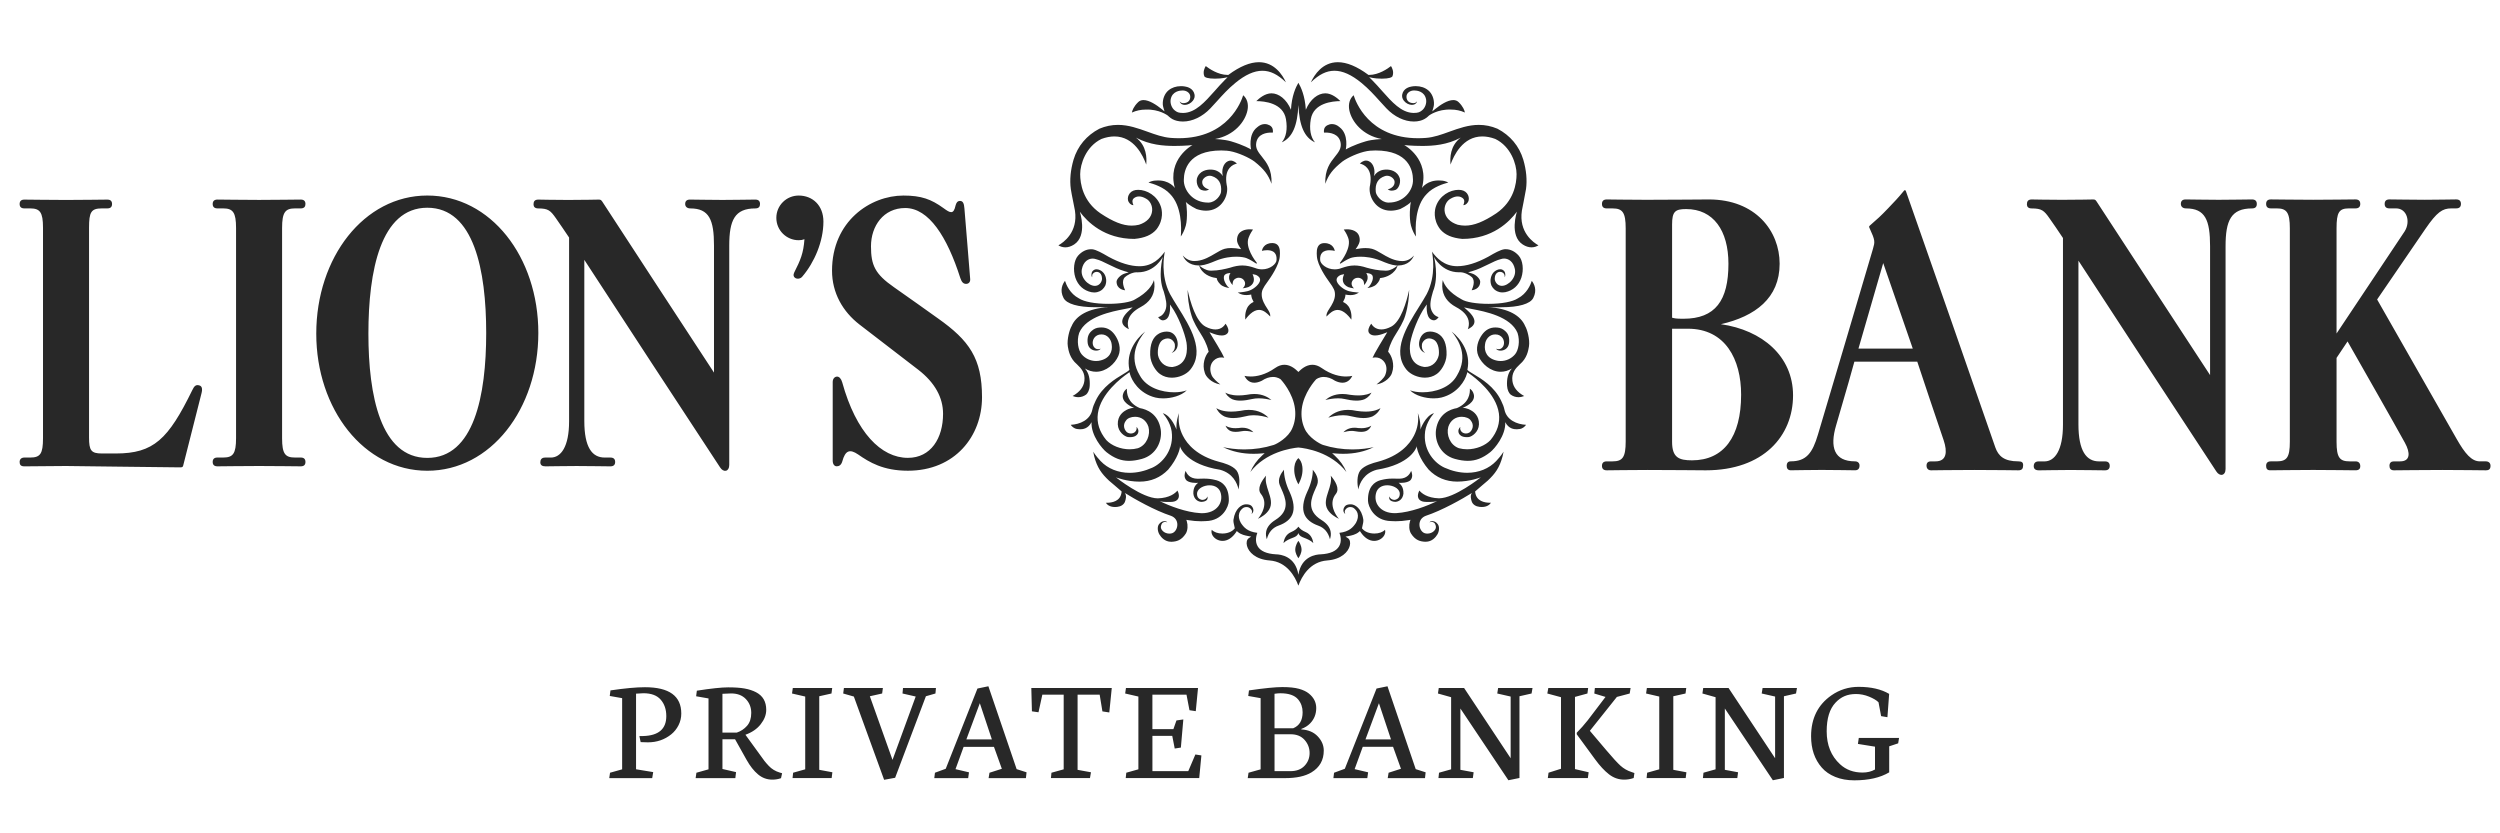 <?xml version="1.0" encoding="utf-8"?>
<!-- Generator: Adobe Illustrator 16.0.0, SVG Export Plug-In . SVG Version: 6.00 Build 0)  -->
<!DOCTYPE svg PUBLIC "-//W3C//DTD SVG 1.1//EN" "http://www.w3.org/Graphics/SVG/1.1/DTD/svg11.dtd">
<svg version="1.1" id="Layer_1" xmlns="http://www.w3.org/2000/svg" xmlns:xlink="http://www.w3.org/1999/xlink" x="0px" y="0px"
	 width="150px" height="50px" viewBox="0 0 150 50" enable-background="new 0 0 150 50" xml:space="preserve">
<path fill="#282828" d="M10.99,27.94c-0.021,0.081-0.062,0.102-0.183,0.102c-2.56-0.021-4.733-0.062-6.847-0.082
	c-0.832,0-1.664,0.021-2.498,0.021c-0.222,0-0.284-0.101-0.284-0.263c0-0.163,0.102-0.265,0.284-0.265c0.083,0,0.286,0,0.347,0
	c0.609,0,0.771-0.225,0.771-1.158c0-0.935,0-11.719,0-12.633c0-0.934-0.185-1.158-0.771-1.158c-0.061,0-0.264,0-0.347,0
	c-0.203,0-0.284-0.101-0.284-0.264c0-0.161,0.082-0.264,0.284-0.264c0.347,0,1.422,0.021,2.498,0.021
	c1.078,0,2.134-0.021,2.48-0.021c0.203,0,0.283,0.103,0.283,0.264c0,0.164-0.08,0.264-0.283,0.264c-0.083,0-0.265,0-0.326,0
	c-0.65,0-0.771,0.225-0.771,1.158c0,0.853,0,11.699,0,12.592c0,0.772,0.122,0.955,0.771,0.955c0.263,0,0.73,0,0.833,0
	c2.275,0,3.148-0.853,4.589-3.798c0.123-0.264,0.225-0.345,0.427-0.285c0.144,0.04,0.205,0.184,0.123,0.487
	C11.925,24.245,11.092,27.555,10.99,27.94z M18.044,27.98c-0.346,0-1.424-0.02-2.499-0.02c-1.078,0-2.153,0.02-2.499,0.02
	c-0.203,0-0.285-0.101-0.285-0.263c0-0.163,0.083-0.265,0.285-0.265c0.082,0,0.283,0,0.346,0c0.586,0,0.771-0.225,0.771-1.158
	c0-0.792,0-12.085,0-12.613c0-0.934-0.185-1.177-0.771-1.177c-0.063,0-0.265,0-0.346,0c-0.203,0-0.285-0.102-0.285-0.265
	c0-0.162,0.083-0.265,0.285-0.265c0.346,0,1.421,0.021,2.499,0.021c1.074,0,2.152-0.021,2.499-0.021
	c0.203,0,0.283,0.103,0.283,0.265c0,0.163-0.081,0.265-0.283,0.265c-0.083,0-0.285,0-0.346,0c-0.588,0-0.773,0.243-0.773,1.177
	c0,0.467,0,11.843,0,12.613c0,0.934,0.185,1.158,0.773,1.158c0.061,0,0.264,0,0.346,0c0.203,0,0.283,0.102,0.283,0.265
	C18.328,27.88,18.247,27.98,18.044,27.98z M25.638,28.245c-3.798,0-6.662-3.696-6.662-8.226c0-4.57,2.864-8.287,6.662-8.287
	c3.798,0,6.662,3.676,6.662,8.246S29.436,28.245,25.638,28.245z M25.638,12.464c-2.802,0-3.534,3.797-3.534,7.556
	c0,3.717,0.732,7.454,3.534,7.454s3.534-3.737,3.534-7.495C29.172,16.221,28.44,12.464,25.638,12.464z M45.319,12.505
	c-1.24,0-1.564,0.71-1.564,2.233c0,0.549,0,12.208,0,13.162c0,0.406-0.347,0.468-0.55,0.143c-3.413-5.199-4.956-7.557-8.146-12.452
	c0,0.793,0,8.43,0,9.669c0,1.584,0.467,2.193,1.219,2.193c0.062,0,0.265,0,0.345,0c0.204,0,0.286,0.102,0.286,0.265
	c0,0.162-0.082,0.263-0.286,0.263c-0.345,0-1.198-0.02-2.03-0.02c-0.793,0-1.525,0.02-1.87,0.02c-0.2,0-0.304-0.081-0.304-0.244
	c0-0.161,0.081-0.283,0.284-0.283c0.082,0,0.284,0,0.345,0c0.609,0,1.097-0.65,1.097-2.174c0-1.157,0-9.587,0-11.028
	c-0.265-0.406-0.57-0.833-0.791-1.158c-0.327-0.467-0.467-0.588-1.056-0.588c-0.205,0-0.287-0.102-0.287-0.246
	c0-0.163,0.062-0.284,0.287-0.284c0.101,0,0.933,0.021,1.786,0.021c0.914,0,1.788-0.021,1.849-0.021
	c0.122,0,0.142,0.041,0.204,0.121c0.772,1.201,5.707,8.734,6.703,10.259c0-4.064,0-7.354,0-7.618c0-1.544-0.285-2.233-1.423-2.233
	c-0.183,0-0.306-0.102-0.306-0.265c0-0.162,0.083-0.265,0.286-0.265c0.346,0,1.138,0.021,1.949,0.021
	c0.813,0,1.625-0.021,1.972-0.021c0.203,0,0.283,0.103,0.283,0.265C45.602,12.403,45.521,12.505,45.319,12.505z M48.145,16.587
	c-0.121,0.162-0.345,0.162-0.446,0.08c-0.082-0.06-0.123-0.161-0.043-0.324c0.368-0.731,0.55-1.137,0.611-1.99
	c-0.123,0.041-0.203,0.06-0.346,0.06c-0.73,0-1.341-0.588-1.341-1.341c0-0.751,0.61-1.339,1.341-1.339
	c0.832,0,1.484,0.588,1.484,1.564C49.405,14.494,48.856,15.753,48.145,16.587z M51.568,19.471c-0.997-0.772-1.646-1.889-1.646-3.229
	c0-2.966,2.296-4.509,4.286-4.509c1.076,0,1.665,0.223,2.396,0.75c0.224,0.163,0.345,0.245,0.468,0.245
	c0.123,0,0.203-0.122,0.264-0.407c0.04-0.143,0.103-0.265,0.265-0.265c0.182,0,0.242,0.162,0.264,0.448
	c0.163,2.03,0.183,2.152,0.345,4.224c0.021,0.183-0.08,0.305-0.244,0.305c-0.162,0-0.264-0.102-0.346-0.347
	c-0.791-2.478-1.888-4.204-3.309-4.204c-1.301,0-2.052,1.078-2.052,2.295c0,1.139,0.243,1.665,1.38,2.457
	c0.59,0.408,2.213,1.566,2.64,1.871c1.869,1.32,2.642,2.396,2.642,4.731c0,2.337-1.625,4.408-4.448,4.408
	c-1.482,0-2.316-0.509-2.986-0.976c-0.509-0.345-0.771-0.243-0.954,0.429c-0.062,0.201-0.184,0.282-0.328,0.282
	c-0.14,0-0.243-0.122-0.243-0.345c0-0.833,0-4.429,0-4.712c0-0.203,0.123-0.325,0.265-0.325c0.122,0,0.244,0.122,0.306,0.346
	c0.831,3.006,2.334,4.529,3.939,4.529c1.38,0,2.111-1.179,2.111-2.642c0-0.974-0.487-1.868-1.482-2.64L51.568,19.471z
	 M102.345,28.219c-0.392,0-2.04-0.021-3.484-0.021c-1.154,0-2.146,0.021-2.454,0.021c-0.207,0-0.289-0.104-0.289-0.268
	c0-0.165,0.082-0.269,0.289-0.269c0.081,0,0.289,0,0.351,0c0.598,0,0.783-0.248,0.783-1.196c0-0.269,0-12.516,0-12.785
	c0-0.949-0.186-1.196-0.783-1.196c-0.062,0-0.27,0-0.351,0c-0.207,0-0.289-0.102-0.289-0.269c0-0.165,0.082-0.269,0.289-0.269
	c0.308,0,1.216,0.021,2.37,0.021c1.528,0,3.362-0.021,3.755-0.021c2.804,0,4.246,1.898,4.246,3.857c0,2.063-1.463,3.155-3.525,3.628
	c2.474,0.352,4.33,1.919,4.33,4.27C107.582,26.157,105.809,28.219,102.345,28.219z M101.17,12.544c-0.66,0-0.845,0.146-0.845,0.929
	c0,1.259,0,4.374,0,5.589c0.164,0.041,0.226,0.063,0.681,0.063c1.915,0,2.7-1.094,2.7-3.3
	C103.706,13.826,102.799,12.544,101.17,12.544z M101.273,19.723c-0.331,0-0.702,0-0.948,0c0,1.443,0,5.526,0,6.785
	c0,0.948,0.411,1.112,1.195,1.112c1.897,0,2.947-1.402,2.947-3.937C104.468,21.559,103.521,19.723,101.273,19.723z M121.097,28.219
	c-0.123,0-1.382-0.021-2.619-0.021c-1.256,0-2.517,0.021-2.618,0.021c-0.207,0-0.269-0.166-0.269-0.268
	c0-0.104,0.021-0.269,0.269-0.269c0.123,0,0.205,0,0.269,0c0.679,0,0.719-0.577,0.493-1.258c-0.845-2.494-0.885-2.618-1.586-4.724
	h-3.774c-0.041,0.188-0.516,1.837-1.094,3.816c-0.392,1.32-0.123,2.165,1.134,2.165c0.168,0,0.27,0.104,0.27,0.247
	c0,0.205-0.102,0.289-0.27,0.289c-0.309,0-1.175-0.021-1.999-0.021c-0.806,0-1.567,0.021-1.856,0.021
	c-0.164,0-0.246-0.104-0.246-0.268c0-0.146,0.06-0.269,0.246-0.269c0.929,0,1.301-0.495,1.63-1.607
	c0.266-0.889,3.031-10.208,3.299-11.138c0.123-0.432,0.146-0.493-0.207-1.257c-0.041-0.082-0.021-0.103,0.022-0.145
	c0.453-0.392,0.659-0.577,1.092-1.031c0.392-0.412,0.597-0.619,0.949-1.051c0.042-0.041,0.082-0.083,0.123,0.021
	c2.289,6.517,3.279,9.382,5.361,15.364c0.186,0.534,0.537,0.845,1.382,0.845c0.208,0,0.29,0.062,0.29,0.227
	C121.387,28.115,121.324,28.219,121.097,28.219z M112.993,15.784l-1.486,5.134h3.26L112.993,15.784z M135.121,12.505
	c-1.259,0-1.587,0.724-1.587,2.269c0,0.557,0,12.394,0,13.361c0,0.414-0.35,0.477-0.558,0.146c-3.463-5.278-5.031-7.671-8.27-12.642
	c0,0.805,0,8.559,0,9.818c0,1.605,0.477,2.226,1.236,2.226c0.063,0,0.27,0,0.354,0c0.204,0,0.288,0.104,0.288,0.269
	c0,0.164-0.084,0.268-0.288,0.268c-0.354,0-1.218-0.021-2.064-0.021c-0.803,0-1.546,0.021-1.896,0.021
	c-0.206,0-0.312-0.084-0.312-0.248c0-0.165,0.084-0.288,0.289-0.288c0.086,0,0.29,0,0.353,0c0.618,0,1.112-0.66,1.112-2.207
	c0-1.176,0-9.732,0-11.196c-0.267-0.414-0.576-0.847-0.804-1.176c-0.33-0.475-0.474-0.599-1.073-0.599
	c-0.205,0-0.287-0.102-0.287-0.246c0-0.167,0.062-0.292,0.287-0.292c0.105,0,0.949,0.021,1.815,0.021
	c0.929,0,1.815-0.021,1.877-0.021c0.123,0,0.145,0.042,0.205,0.125c0.785,1.216,5.797,8.868,6.806,10.413c0-4.124,0-7.464,0-7.732
	c0-1.568-0.289-2.269-1.442-2.269c-0.186,0-0.311-0.102-0.311-0.269c0-0.165,0.084-0.269,0.288-0.269
	c0.352,0,1.156,0.021,1.98,0.021c0.826,0,1.649-0.021,2-0.021c0.207,0,0.289,0.104,0.289,0.269
	C135.41,12.403,135.328,12.505,135.121,12.505z M149.162,28.219c-0.33,0-1.443-0.021-2.619-0.021c-1.258,0-2.535,0.021-2.908,0.021
	c-0.185,0-0.268-0.104-0.268-0.268c0-0.187,0.104-0.269,0.268-0.269c0.083,0,0.31,0,0.373,0c0.617,0,0.617-0.515,0.287-1.114
	c-0.598-1.093-2.598-4.598-3.442-6.083l-0.66,0.989c0,0.763,0,4.516,0,5.033c0,0.948,0.187,1.175,0.783,1.175
	c0.062,0,0.27,0,0.352,0c0.204,0,0.288,0.123,0.288,0.288c0,0.164-0.084,0.248-0.288,0.248c-0.352,0-1.443-0.021-2.536-0.021
	c-1.096,0-2.228,0.021-2.579,0.021c-0.185,0-0.246-0.104-0.246-0.268c0-0.165,0.082-0.269,0.286-0.269c0.084,0,0.291,0,0.353,0
	c0.598,0,0.784-0.227,0.784-1.175c0-0.268,0-12.537,0-12.807c0-0.949-0.187-1.196-0.784-1.196c-0.062,0-0.269,0-0.353,0
	c-0.204,0-0.286-0.102-0.286-0.269c0-0.165,0.082-0.269,0.286-0.269c0.353,0,1.443,0.021,2.539,0.021
	c1.093,0,2.185-0.021,2.536-0.021c0.204,0,0.288,0.104,0.288,0.269c0,0.167-0.084,0.269-0.288,0.269c-0.082,0-0.331,0-0.393,0
	c-0.599,0-0.742,0.248-0.742,1.196c0,0.31,0,5.526,0,6.311c0.763-1.154,3.175-4.765,4.084-6.125
	c0.369-0.578,0.144-1.382-0.516-1.382c-0.063,0-0.311,0-0.394,0c-0.205,0-0.287-0.102-0.287-0.269c0-0.165,0.082-0.269,0.287-0.269
	c0.33,0,1.342,0.021,2.125,0.021c0.866,0,1.504-0.021,1.877-0.021c0.205,0,0.287,0.104,0.287,0.269c0,0.167-0.082,0.269-0.287,0.269
	c-0.082,0-0.226,0-0.291,0c-0.535,0-0.865,0.228-1.546,1.218c-0.659,0.969-1.442,2.102-2.905,4.247
	c0.64,1.114,4.041,7.094,4.763,8.353c0.515,0.906,0.907,1.36,1.401,1.36c0.063,0,0.268,0,0.353,0c0.183,0,0.287,0.104,0.287,0.269
	C149.431,28.156,149.326,28.219,149.162,28.219z M36.555,46.686l0.047-0.322l0.726-0.204v-4.271l-0.743-0.131l0.043-0.334
	c0.866-0.128,1.555-0.191,2.068-0.191c1.455,0,2.181,0.525,2.181,1.577c0,0.252-0.055,0.486-0.165,0.703
	c-0.11,0.218-0.256,0.4-0.439,0.548c-0.397,0.318-0.863,0.479-1.398,0.479c-0.021,0-0.166-0.005-0.435-0.013l-0.078-0.361
	l0.231-0.004c0.924-0.026,1.385-0.425,1.385-1.194c0-0.403-0.112-0.733-0.336-0.989c-0.224-0.257-0.57-0.385-1.036-0.385
	l-0.443,0.025v4.537l1.029,0.17l-0.06,0.36H36.555z M41.738,46.686l0.047-0.322l0.726-0.204v-4.254l-0.743-0.13l0.043-0.335
	c0.852-0.133,1.479-0.2,1.881-0.2c0.403,0,0.732,0.023,0.989,0.07c0.256,0.046,0.483,0.121,0.68,0.222
	c0.408,0.212,0.613,0.563,0.613,1.056c0,0.296-0.11,0.583-0.331,0.864c-0.219,0.282-0.526,0.49-0.916,0.631v0.003
	c0.686,0.951,1.064,1.472,1.134,1.561c0.069,0.09,0.158,0.191,0.265,0.305c0.177,0.188,0.396,0.321,0.656,0.399l0.144,0.043
	l-0.065,0.296c-0.166,0.059-0.339,0.087-0.522,0.087c-0.321,0-0.607-0.104-0.857-0.315c-0.251-0.21-0.481-0.502-0.689-0.875
	l-0.69-1.234h-0.756v1.785l0.816,0.188l-0.043,0.36H41.738z M43.346,43.956h0.86c0.244-0.08,0.449-0.217,0.617-0.408
	s0.252-0.45,0.252-0.775s-0.107-0.603-0.322-0.828c-0.214-0.226-0.509-0.339-0.886-0.339l-0.521,0.022V43.956z M47.521,41.61
	l0.047-0.33h2.364l-0.043,0.33l-0.734,0.165v4.414l0.787,0.147l-0.043,0.349h-2.346l0.034-0.322l0.726-0.204v-4.366L47.521,41.61z
	 M50.592,41.61l0.043-0.33h2.338l-0.044,0.33l-0.738,0.165l1.36,3.818l1.391-3.801L54.15,41.61l0.03-0.33h1.977l-0.03,0.33
	l-0.573,0.165l-1.846,4.892l-0.661,0.121l-1.816-4.995L50.592,41.61z M56.057,46.686l0.04-0.322l0.647-0.238l1.903-4.814
	l0.656-0.136l1.695,4.972l0.595,0.19l-0.039,0.349h-2.238l0.052-0.322l0.742-0.238l-0.473-1.317h-1.82l-0.487,1.339l0.808,0.19
	l-0.048,0.349H56.057z M57.982,44.364h1.53l-0.722-2.172L57.982,44.364z M61.879,41.28h4.827l-0.148,1.468l-0.413-0.064
	l-0.165-1.004h-1.325v4.51l0.803,0.147l-0.06,0.349h-2.342l0.031-0.322l0.734-0.204V41.68H62.54l-0.23,1.056l-0.395-0.056
	L61.879,41.28z M67.51,41.61l0.047-0.33h4.324l-0.135,1.39l-0.378-0.057L71.19,41.68h-2.046v2.068h1.26l0.183-0.521l0.413-0.061
	l-0.148,1.689l-0.369,0.057l-0.148-0.76h-1.19v2.116h2.151l0.426-0.999l0.361,0.056l-0.13,1.36h-4.41l0.034-0.322l0.726-0.204
	v-4.366L67.51,41.61z M74.864,46.686l0.047-0.322l0.726-0.204v-4.271l-0.742-0.131l0.043-0.334c0.921-0.134,1.589-0.2,2.003-0.2
	s0.746,0.035,0.997,0.104c0.25,0.07,0.447,0.164,0.593,0.283c0.295,0.237,0.443,0.529,0.443,0.873c0,0.359-0.122,0.665-0.364,0.917
	c-0.14,0.145-0.316,0.256-0.531,0.335v0.029c0.417,0.024,0.746,0.163,0.986,0.418c0.241,0.255,0.361,0.538,0.361,0.852
	c0,0.573-0.247,1.01-0.739,1.308c-0.379,0.229-0.903,0.344-1.572,0.344H74.864z M76.472,43.695h1.121
	c0.376-0.156,0.564-0.476,0.564-0.96c0-0.295-0.089-0.553-0.269-0.769c-0.206-0.247-0.563-0.37-1.069-0.37
	c-0.096,0-0.212,0.011-0.348,0.031V43.695z M76.472,46.269h0.956c0.358,0,0.641-0.106,0.843-0.319
	c0.203-0.213,0.305-0.47,0.305-0.768c0-0.299-0.101-0.561-0.3-0.786c-0.2-0.226-0.479-0.34-0.834-0.34h-0.97V46.269z M80.004,46.686
	l0.04-0.322l0.646-0.238l1.903-4.814l0.656-0.136l1.694,4.972l0.595,0.19L85.5,46.686h-2.237l0.053-0.322l0.742-0.238l-0.474-1.317
	h-1.819l-0.487,1.339l0.809,0.19l-0.049,0.349H80.004z M81.929,44.364h1.53l-0.723-2.172L81.929,44.364z M86.277,41.61l0.048-0.33
	h1.521l2.793,4.214v-3.701l-0.804-0.183l0.052-0.33h2.064l-0.057,0.33l-0.726,0.165v4.904l-0.664,0.136l-2.881-4.305v3.679
	l0.795,0.147l-0.048,0.349h-2.063l0.034-0.322l0.726-0.204v-4.327L86.277,41.61z M92.839,41.61l0.06-0.33h2.39l-0.043,0.33
	l-0.747,0.204v4.332l0.82,0.19l-0.048,0.349h-2.402l0.043-0.322l0.748-0.238v-4.293L92.839,41.61z M94.603,43.965
	c0.229-0.229,0.448-0.479,0.66-0.746l1.068-1.404l-0.673-0.204l0.034-0.33h2.143l-0.053,0.33l-0.769,0.204l-1.621,2.034l0.986,1.164
	c0.374,0.442,0.656,0.752,0.85,0.928c0.193,0.175,0.418,0.304,0.676,0.385l0.16,0.056l-0.043,0.299
	c-0.183,0.064-0.372,0.097-0.57,0.097c-0.332,0-0.636-0.105-0.909-0.317c-0.273-0.211-0.555-0.515-0.842-0.908l-1.095-1.495
	L94.603,43.965z M98.765,41.61l0.047-0.33h2.363l-0.043,0.33l-0.734,0.165v4.414l0.786,0.147l-0.043,0.349h-2.346l0.034-0.322
	l0.726-0.204v-4.366L98.765,41.61z M102.145,41.61l0.047-0.33h1.521l2.793,4.214v-3.701l-0.804-0.183l0.053-0.33h2.063l-0.057,0.33
	l-0.725,0.165v4.904l-0.665,0.136l-2.881-4.305v3.679l0.794,0.147l-0.047,0.349h-2.063l0.034-0.322l0.726-0.204v-4.327
	L102.145,41.61z M113.349,46.342c-0.533,0.318-1.229,0.478-2.09,0.478c-0.426,0-0.806-0.067-1.141-0.204
	c-0.335-0.136-0.606-0.324-0.814-0.564c-0.427-0.489-0.639-1.115-0.639-1.878c0-1.067,0.407-1.887,1.221-2.454
	c0.489-0.339,1.033-0.509,1.629-0.509c0.75,0,1.361,0.142,1.834,0.422l-0.104,1.399l-0.378-0.064l-0.156-0.831
	c-0.121-0.122-0.311-0.234-0.567-0.339c-0.256-0.104-0.517-0.157-0.781-0.157s-0.496,0.043-0.693,0.129
	c-0.198,0.085-0.377,0.215-0.539,0.389c-0.354,0.374-0.53,0.946-0.53,1.717c0,0.829,0.267,1.487,0.8,1.977
	c0.358,0.333,0.81,0.5,1.352,0.5c0.286,0,0.535-0.061,0.747-0.183V44.8l-1.025-0.165l0.052-0.36h2.416l-0.053,0.325l-0.538,0.179
	V46.342z M80.271,3.732c0.533,0,1.146,0.252,1.827,0.756l0.009,0.006l0.04,0.001c0.579,0,1.122-0.38,1.313-0.531
	c0.066,0.103,0.19,0.345,0.089,0.607c-0.027,0.072-0.21,0.149-0.64,0.149c-0.216,0-0.431-0.021-0.532-0.042L82.15,4.632l0.164,0.162
	c0.215,0.214,0.417,0.443,0.613,0.665c0.592,0.667,1.151,1.296,1.868,1.317h0.028c0.271,0,0.363-0.047,0.494-0.15
	c0.183-0.14,0.29-0.422,0.249-0.657c-0.089-0.501-0.566-0.541-0.71-0.541c-0.035,0-0.064,0.001-0.084,0.004
	c-0.214,0.029-0.371,0.172-0.382,0.345c-0.007,0.122,0.024,0.219,0.092,0.291c0.072,0.078,0.19,0.121,0.33,0.121
	c0.095-0.004,0.163-0.039,0.205-0.103c0.003-0.004,0.005-0.007,0.006-0.009c-0.009,0.068-0.053,0.123-0.13,0.174
	c-0.054,0.027-0.113,0.042-0.179,0.042c-0.174,0-0.363-0.098-0.48-0.248c-0.096-0.121-0.13-0.26-0.098-0.392
	c0.078-0.352,0.425-0.443,0.572-0.465c0.078-0.013,0.157-0.02,0.235-0.02c0.296,0,0.559,0.088,0.758,0.256
	c0.222,0.186,0.352,0.514,0.336,0.835C86.035,6.323,86.022,6.395,86,6.468l-0.064,0.215l0.175-0.141
	c0.303-0.245,0.738-0.538,1.087-0.538c0.127,0,0.232,0.041,0.317,0.122c0.274,0.266,0.355,0.499,0.379,0.625
	c-0.258-0.117-0.537-0.177-0.83-0.177c-0.815-0.034-1.328,0.361-1.328,0.361l-0.066,0.062C85.534,7.12,85.376,7.203,85.2,7.247
	c-0.116,0.03-0.24,0.044-0.368,0.044c-0.57,0-1.171-0.288-1.648-0.79c-0.139-0.145-0.274-0.295-0.407-0.443
	c-0.322-0.357-0.655-0.727-1.086-1.081c-0.6-0.493-1.131-0.732-1.625-0.732c-0.475,0-0.917,0.215-1.414,0.694
	C78.864,4.48,79.353,3.732,80.271,3.732z M77.903,4.968c0.155,0.258,0.397,0.784,0.447,1.616c0.262-0.633,0.729-0.985,1.169-0.985
	c0.383,0,0.732,0.293,0.907,0.468c-0.483,0.002-1.611,0.11-1.778,1.083c-0.102,0.595-0.014,1.071,0.251,1.392
	C78.266,8.25,77.96,7.56,77.903,6.301c-0.057,1.259-0.362,1.95-0.996,2.241c0.266-0.32,0.352-0.796,0.251-1.392
	c-0.167-0.974-1.295-1.082-1.78-1.083c0.177-0.175,0.527-0.468,0.91-0.468c0.439,0,0.906,0.353,1.17,0.985
	C77.503,5.752,77.749,5.226,77.903,4.968z M80.08,16.161c0.146,0,0.291-0.027,0.429-0.084l0.006-0.001
	c0.224-0.076,0.467-0.148,0.751-0.148c0.224,0,0.467,0.044,0.747,0.137c0.275,0.075,0.691,0.174,1.116,0.174
	c0.029,0,0.06,0,0.087-0.002c0.235-0.013,0.471-0.177,0.563-0.247l0.067-0.055l-0.088-0.008c-0.271-0.025-0.604-0.154-0.894-0.278
	c-0.497-0.204-0.945-0.247-1.233-0.247c-0.276,0-0.491,0.041-0.599,0.08c-0.21,0.077-0.495,0.263-0.61,0.34l-0.035-0.039
	c0.121-0.149,0.73-0.95,0.497-1.53c-0.077-0.222-0.233-0.447-0.237-0.45l-0.02-0.029l0.039-0.007c0.05-0.006,0.1-0.009,0.153-0.009
	c0.229,0,0.766,0.064,0.766,0.647c0.003,0.122-0.068,0.292-0.201,0.479l-0.051,0.07l0.084-0.017
	c0.126-0.024,0.317-0.053,0.518-0.053c0.144,0,0.273,0.014,0.384,0.044c0.183,0.049,0.374,0.164,0.582,0.287
	c0.304,0.181,0.649,0.387,1.063,0.438c0.063,0.007,0.125,0.011,0.181,0.011c0.336,0,0.565-0.188,0.693-0.334
	c-0.094,0.23-0.341,0.592-0.959,0.601h-0.025l-0.018,0.061c-0.014,0.039-0.028,0.074-0.047,0.105
	c-0.26,0.469-0.802,0.568-0.964,0.587l-0.027,0.003l-0.003,0.025c-0.009,0.06-0.048,0.184-0.209,0.347
	c-0.149,0.149-0.394,0.203-0.543,0.223c0.037-0.028,0.075-0.062,0.106-0.097c0.083-0.096,0.207-0.315,0.221-0.458
	c0.015-0.165-0.019-0.236-0.138-0.293c-0.054-0.024-0.117-0.039-0.191-0.046l-0.066-0.005l0.032,0.057
	c0.04,0.07,0.094,0.215,0.009,0.414c-0.041,0.097-0.1,0.183-0.172,0.251l-0.001,0c0.005-0.053,0.005-0.121-0.016-0.195
	c-0.039-0.142-0.186-0.245-0.35-0.245c-0.033,0-0.065,0.004-0.096,0.011c-0.095,0.023-0.176,0.08-0.227,0.158
	c-0.052,0.076-0.069,0.165-0.049,0.25c0.019,0.095,0.079,0.167,0.14,0.215l-0.044-0.004c-0.094-0.011-0.196-0.034-0.302-0.068
	c-0.167-0.077-0.272-0.185-0.313-0.323c-0.042-0.148-0.002-0.297,0.04-0.396l0.023-0.058l-0.06,0.011
	c-0.071,0.012-0.167,0.033-0.233,0.082c-0.116,0.074-0.169,0.164-0.16,0.27c0.022,0.233,0.361,0.51,0.587,0.599
	c0.187,0.096,0.563,0.126,0.687,0.136l0.067,0.005l-0.058,0.034c-0.126,0.079-0.282,0.119-0.459,0.119
	c-0.094,0-0.177-0.012-0.229-0.021c-0.009-0.002-0.063-0.013-0.063-0.013l-0.001,0.039c-0.003,0.036-0.011,0.097-0.041,0.192
	c-0.032,0.075-0.062,0.137-0.087,0.182l-0.017,0.033l0.034,0.016c0.098,0.046,0.281,0.159,0.379,0.397
	c0.139,0.329,0.086,0.642,0.084,0.646c0,0-0.11-0.171-0.297-0.341c-0.179-0.16-0.354-0.241-0.522-0.241
	c-0.273,0-0.483,0.211-0.622,0.35l-0.05,0.049v-0.053c0-0.105,0.031-0.204,0.188-0.442c0.136-0.202,0.315-0.505,0.323-0.792
	c0.006-0.262-0.055-0.4-0.362-0.819c-0.159-0.217-0.681-0.966-0.722-1.5c-0.019-0.241-0.021-0.511,0.117-0.67
	c0.069-0.08,0.166-0.124,0.291-0.131c0.016-0.001,0.032-0.001,0.049-0.001c0.505,0,0.601,0.392,0.61,0.436l0.006,0.032l-0.036-0.009
	c-0.043-0.01-0.153-0.032-0.283-0.032c-0.136,0-0.321,0.026-0.44,0.153c-0.094,0.098-0.133,0.245-0.119,0.438
	C79.217,15.828,79.587,16.161,80.08,16.161z M83.312,21.132c0.177,0.204,0.392,0.718,0.208,1.238
	c-0.054,0.211-0.381,0.606-0.93,0.697c0.193-0.153,0.45-0.378,0.523-0.563c0.133-0.327,0.088-0.65-0.12-0.862
	c-0.131-0.131-0.289-0.197-0.468-0.197c-0.067,0-0.128,0.011-0.172,0.023c0.059-0.132,0.175-0.359,0.404-0.74
	c0.144-0.237,0.48-0.796,0.48-0.796l-0.19,0.074c-0.141,0.055-0.351,0.122-0.543,0.122c-0.113,0-0.205-0.024-0.276-0.07
	c-0.072-0.046-0.112-0.108-0.124-0.183c-0.026-0.183,0.126-0.394,0.172-0.453c0.042,0.076,0.214,0.345,0.604,0.345
	c0.176,0,0.377-0.056,0.593-0.169c0.577-0.302,0.919-1.479,1.078-2.209c-0.006,0.391-0.053,0.953-0.24,1.559
	c-0.114,0.375-0.356,0.768-0.552,1.083l-0.031,0.052c-0.104,0.165-0.317,0.511-0.433,0.986l-0.007,0.035L83.312,21.132z
	 M80.075,27.326c0.319,0.294,0.558,0.627,0.71,0.995c-0.919-1.202-2.45-1.431-2.882-1.471c-0.432,0.04-1.963,0.269-2.883,1.471
	c0.154-0.368,0.391-0.701,0.711-0.995l0.149-0.136l-0.203,0.018c-0.158,0.014-0.314,0.02-0.467,0.02c-0.679,0-1.292-0.135-1.828-0.4
	c0.305,0.067,0.753,0.138,1.276,0.138c0.606,0,1.202-0.091,1.767-0.27c0.179-0.057,0.884-0.438,1.117-1.011
	c0.153-0.35,0.206-0.732,0.16-1.139c-0.11-0.976-0.826-1.748-0.856-1.78c-0.009-0.008-0.174-0.149-0.47-0.149
	c-0.216,0-0.442,0.077-0.672,0.23c-0.159,0.077-0.31,0.117-0.447,0.117c-0.338,0-0.513-0.253-0.59-0.412
	c0.091,0.021,0.22,0.039,0.376,0.039c0.338,0,0.869-0.089,1.474-0.516c0.182-0.126,0.365-0.189,0.548-0.189
	c0.401,0,0.71,0.306,0.826,0.421c0.004,0.004,0.008,0.008,0.012,0.012c0.004-0.004,0.008-0.008,0.013-0.012
	c0.116-0.115,0.424-0.421,0.826-0.421c0.182,0,0.366,0.063,0.547,0.189c0.605,0.427,1.135,0.516,1.474,0.516
	c0.157,0,0.286-0.019,0.377-0.039c-0.077,0.159-0.252,0.412-0.591,0.412c-0.137,0-0.288-0.04-0.446-0.117
	c-0.23-0.153-0.456-0.23-0.673-0.23c-0.296,0-0.46,0.142-0.469,0.149c-0.03,0.032-0.745,0.805-0.857,1.78
	c-0.045,0.406,0.008,0.789,0.16,1.139c0.234,0.572,0.938,0.954,1.117,1.011c0.565,0.179,1.161,0.27,1.767,0.27
	c0.522,0,0.97-0.07,1.276-0.138c-0.536,0.266-1.149,0.4-1.828,0.4c-0.152,0-0.309-0.006-0.468-0.02l-0.201-0.018L80.075,27.326z
	 M77.903,31.981c-0.02,0.072-0.077,0.18-0.243,0.248l-0.084,0.034c-0.198,0.077-0.424,0.167-0.567,0.323
	c0.035-0.25,0.151-0.531,0.46-0.662c0.199-0.084,0.342-0.191,0.435-0.324c0.093,0.133,0.236,0.24,0.435,0.324
	c0.309,0.131,0.423,0.412,0.461,0.662c-0.145-0.156-0.37-0.246-0.568-0.323l-0.084-0.034C77.98,32.161,77.923,32.054,77.903,31.981z
	 M78.093,32.962c0.006,0.214-0.118,0.43-0.189,0.531c-0.071-0.102-0.195-0.317-0.189-0.531c0.008-0.233,0.144-0.459,0.189-0.509
	C77.949,32.503,78.085,32.729,78.093,32.962z M75.657,29.637c-0.256-0.315,0.041-0.786,0.307-1.099
	c-0.065,0.314,0.041,0.633,0.142,0.94c0.129,0.39,0.248,0.757,0.042,1.098c-0.163,0.27-0.451,0.447-0.672,0.552
	c0.131-0.157,0.266-0.37,0.334-0.599C75.913,30.193,75.859,29.886,75.657,29.637z M75.973,31.879
	c0.055-0.26,0.239-0.487,0.544-0.679c0.935-0.582,0.613-1.308,0.355-1.89L76.868,29.3c-0.03-0.068-0.06-0.133-0.085-0.196
	c-0.148-0.361,0.091-0.725,0.257-0.92c-0.015,0.344,0.116,0.885,0.331,1.319c0.257,0.561,0.313,1.02,0.168,1.363
	c-0.124,0.293-0.401,0.519-0.823,0.669c-0.366,0.13-0.604,0.406-0.706,0.817C75.968,32.234,75.934,32.063,75.973,31.879z
	 M77.664,28.003c0.03-0.266,0.143-0.427,0.239-0.517c0.096,0.09,0.209,0.251,0.239,0.517c0.039,0.346-0.037,0.687-0.239,1.059
	C77.701,28.689,77.626,28.349,77.664,28.003z M78.269,30.866c-0.146-0.344-0.09-0.803,0.168-1.363
	c0.214-0.435,0.345-0.976,0.33-1.319c0.167,0.195,0.406,0.559,0.257,0.92c-0.026,0.063-0.054,0.128-0.085,0.196l-0.004,0.011
	c-0.259,0.582-0.579,1.308,0.354,1.89c0.306,0.191,0.49,0.419,0.545,0.679c0.039,0.185,0.005,0.355-0.037,0.474
	c-0.103-0.411-0.34-0.688-0.706-0.817C78.67,31.385,78.392,31.159,78.269,30.866z M79.659,30.576
	c-0.206-0.341-0.086-0.708,0.042-1.098c0.102-0.308,0.208-0.626,0.142-0.94c0.266,0.313,0.563,0.783,0.307,1.099
	c-0.202,0.249-0.255,0.557-0.152,0.893c0.068,0.229,0.204,0.441,0.335,0.599C80.111,31.023,79.822,30.846,79.659,30.576z
	 M72.511,21.07c-0.115-0.476-0.329-0.821-0.433-0.986l-0.031-0.052c-0.194-0.315-0.437-0.708-0.551-1.083
	c-0.188-0.606-0.235-1.168-0.24-1.559c0.16,0.729,0.5,1.907,1.077,2.209c0.217,0.113,0.417,0.169,0.594,0.169
	c0.388,0,0.562-0.269,0.604-0.345c0.045,0.059,0.199,0.27,0.171,0.453c-0.011,0.075-0.051,0.137-0.125,0.183
	c-0.069,0.046-0.162,0.07-0.274,0.07c-0.193,0-0.403-0.067-0.543-0.122l-0.191-0.074c0,0,0.336,0.559,0.481,0.796
	c0.23,0.381,0.346,0.608,0.404,0.74c-0.044-0.013-0.104-0.023-0.172-0.023c-0.18,0-0.337,0.066-0.468,0.197
	c-0.208,0.212-0.252,0.535-0.12,0.862c0.074,0.185,0.33,0.409,0.525,0.563c-0.552-0.091-0.877-0.486-0.93-0.697
	c-0.185-0.521,0.03-1.034,0.208-1.238l0.023-0.026L72.511,21.07z M74.422,14.884c-0.133-0.187-0.204-0.357-0.201-0.479
	c0-0.583,0.535-0.647,0.765-0.647c0.054,0,0.104,0.003,0.153,0.009l0.04,0.007l-0.02,0.029c-0.004,0.003-0.161,0.228-0.239,0.45
	c-0.233,0.58,0.377,1.381,0.498,1.53l-0.034,0.039c-0.115-0.077-0.401-0.263-0.61-0.34c-0.109-0.039-0.323-0.08-0.6-0.08
	c-0.287,0-0.734,0.043-1.232,0.247c-0.291,0.124-0.624,0.253-0.895,0.278l-0.087,0.008l0.068,0.055
	c0.092,0.07,0.327,0.234,0.563,0.247c0.027,0.002,0.057,0.002,0.088,0.002c0.424,0,0.84-0.1,1.115-0.174
	c0.28-0.093,0.523-0.137,0.747-0.137c0.285,0,0.527,0.072,0.751,0.148l0.005,0.001c0.138,0.057,0.283,0.084,0.428,0.084
	c0.494,0,0.864-0.333,0.868-0.558c0.014-0.193-0.025-0.34-0.119-0.438c-0.119-0.127-0.305-0.153-0.442-0.153
	c-0.127,0-0.239,0.022-0.282,0.032l-0.035,0.009l0.006-0.032c0.009-0.044,0.104-0.436,0.611-0.436c0.015,0,0.032,0,0.048,0.001
	c0.124,0.008,0.222,0.052,0.291,0.131c0.138,0.159,0.136,0.429,0.117,0.67c-0.041,0.534-0.562,1.283-0.722,1.5
	c-0.307,0.419-0.37,0.558-0.362,0.819c0.007,0.288,0.188,0.591,0.322,0.792c0.159,0.239,0.189,0.337,0.189,0.442v0.053l-0.05-0.049
	c-0.138-0.139-0.349-0.35-0.622-0.35c-0.168,0-0.344,0.081-0.524,0.241c-0.186,0.17-0.296,0.341-0.296,0.341
	c0-0.004-0.055-0.317,0.084-0.646c0.097-0.239,0.28-0.352,0.379-0.397l0.034-0.016l-0.018-0.033
	c-0.023-0.044-0.054-0.107-0.086-0.182c-0.029-0.095-0.037-0.156-0.04-0.192l-0.003-0.039c0,0-0.054,0.011-0.062,0.013
	c-0.051,0.008-0.135,0.021-0.228,0.021c-0.177,0-0.333-0.041-0.459-0.119l-0.057-0.034l0.066-0.005
	c0.124-0.009,0.5-0.04,0.687-0.136c0.226-0.089,0.564-0.366,0.587-0.599c0.009-0.105-0.044-0.196-0.162-0.27
	c-0.064-0.048-0.161-0.07-0.231-0.082l-0.059-0.011l0.023,0.058c0.041,0.099,0.082,0.248,0.039,0.396
	c-0.041,0.138-0.146,0.246-0.313,0.323c-0.106,0.034-0.208,0.058-0.302,0.068l-0.043,0.004c0.06-0.048,0.121-0.12,0.139-0.215
	c0.021-0.085,0.004-0.174-0.049-0.25c-0.05-0.079-0.131-0.135-0.225-0.158c-0.031-0.007-0.062-0.011-0.097-0.011
	c-0.163,0-0.311,0.104-0.35,0.245c-0.021,0.074-0.023,0.142-0.017,0.195v0c-0.072-0.069-0.13-0.154-0.171-0.251
	c-0.085-0.199-0.032-0.344,0.007-0.414l0.034-0.057l-0.067,0.005c-0.074,0.007-0.138,0.022-0.192,0.046
	c-0.118,0.058-0.152,0.129-0.136,0.293c0.011,0.143,0.136,0.362,0.221,0.458c0.029,0.035,0.068,0.068,0.105,0.097
	c-0.149-0.02-0.394-0.074-0.542-0.223c-0.163-0.163-0.202-0.287-0.209-0.347l-0.004-0.025l-0.026-0.003
	c-0.162-0.02-0.704-0.119-0.963-0.587c-0.02-0.032-0.036-0.067-0.047-0.105l-0.019-0.061h-0.026
	c-0.618-0.009-0.864-0.371-0.958-0.601c0.128,0.146,0.359,0.334,0.693,0.334c0.057,0,0.116-0.004,0.182-0.011
	c0.413-0.051,0.759-0.257,1.064-0.438c0.207-0.123,0.398-0.237,0.581-0.287c0.111-0.03,0.24-0.044,0.384-0.044
	c0.2,0,0.392,0.028,0.517,0.053l0.085,0.017L74.422,14.884z M74.799,23.688c0.161-0.032,0.313-0.049,0.457-0.049
	c0.525,0,0.859,0.213,1.03,0.364c-0.19-0.049-0.472-0.104-0.772-0.104c-0.068,0-0.134,0.004-0.198,0.011
	c-0.047,0.003-0.12,0.018-0.205,0.034l-0.02,0.005c-0.177,0.038-0.422,0.089-0.672,0.089c-0.178,0-0.336-0.025-0.47-0.079
	l-0.006-0.001l-0.003-0.002c-0.271-0.133-0.382-0.32-0.422-0.399c0.091,0.053,0.34,0.169,0.796,0.169
	C74.466,23.726,74.629,23.713,74.799,23.688z M73.875,24.697c0.167,0,0.349-0.016,0.543-0.045c0.179-0.04,0.348-0.059,0.51-0.059
	c0.618,0,0.995,0.279,1.181,0.468c-0.216-0.066-0.543-0.147-0.894-0.147c-0.072,0-0.147,0.005-0.221,0.014
	c-0.055,0.004-0.146,0.024-0.247,0.047c-0.2,0.047-0.473,0.108-0.754,0.108c-0.201,0-0.377-0.032-0.53-0.096
	c-0.319-0.164-0.445-0.406-0.484-0.499C73.089,24.566,73.388,24.697,73.875,24.697z M75.206,25.934
	c-0.134-0.038-0.318-0.08-0.51-0.08c-0.021,0-0.043,0.001-0.063,0.002h-0.001c-0.032,0-0.074,0.008-0.141,0.019l-0.057,0.009
	c-0.086,0.016-0.187,0.028-0.292,0.028c-0.145,0-0.265-0.024-0.365-0.079c-0.156-0.097-0.218-0.224-0.244-0.293
	c0.071,0.051,0.254,0.151,0.596,0.151c0.06,0,0.126-0.002,0.194-0.009c0.073-0.013,0.145-0.019,0.211-0.019
	C74.877,25.663,75.086,25.807,75.206,25.934z M81.492,23.726c0.457,0,0.705-0.116,0.796-0.169c-0.039,0.079-0.15,0.267-0.422,0.399
	l-0.003,0.002l-0.005,0.001c-0.135,0.054-0.294,0.079-0.472,0.079c-0.25,0-0.494-0.051-0.672-0.089l-0.02-0.005
	c-0.085-0.017-0.157-0.031-0.204-0.034c-0.064-0.007-0.131-0.011-0.199-0.011c-0.299,0-0.58,0.055-0.771,0.104
	c0.171-0.151,0.504-0.364,1.03-0.364c0.144,0,0.296,0.017,0.456,0.049C81.178,23.713,81.341,23.726,81.492,23.726z M80.602,25.934
	c0.119-0.127,0.329-0.271,0.67-0.271c0.067,0,0.138,0.006,0.213,0.019c0.067,0.007,0.134,0.009,0.194,0.009
	c0.341,0,0.525-0.101,0.594-0.151c-0.023,0.069-0.087,0.196-0.243,0.293c-0.099,0.055-0.22,0.079-0.364,0.079
	c-0.105,0-0.207-0.013-0.292-0.028l-0.058-0.009c-0.066-0.011-0.108-0.019-0.141-0.019h-0.001c-0.021-0.001-0.042-0.002-0.063-0.002
	C80.92,25.854,80.734,25.896,80.602,25.934z M82.344,24.987c-0.152,0.063-0.329,0.096-0.53,0.096c-0.281,0-0.554-0.062-0.754-0.108
	c-0.104-0.022-0.192-0.043-0.247-0.047c-0.074-0.009-0.149-0.014-0.221-0.014c-0.352,0-0.679,0.081-0.894,0.147
	c0.186-0.188,0.563-0.468,1.18-0.468c0.163,0,0.332,0.019,0.511,0.059c0.193,0.029,0.376,0.045,0.544,0.045
	c0.486,0,0.784-0.131,0.896-0.209C82.788,24.581,82.662,24.823,82.344,24.987z M68.292,6.126c0.084-0.081,0.19-0.122,0.318-0.122
	c0.348,0,0.782,0.293,1.086,0.538l0.175,0.141l-0.065-0.215c-0.022-0.074-0.035-0.146-0.039-0.208
	c-0.016-0.322,0.115-0.65,0.337-0.835c0.197-0.167,0.46-0.256,0.756-0.256c0.079,0,0.158,0.006,0.237,0.02
	c0.146,0.022,0.492,0.113,0.571,0.465c0.033,0.132-0.001,0.271-0.098,0.392c-0.118,0.15-0.306,0.248-0.48,0.248
	c-0.066,0-0.125-0.015-0.179-0.042c-0.077-0.051-0.12-0.106-0.13-0.174c0.001,0.002,0.002,0.005,0.006,0.009
	c0.042,0.064,0.111,0.099,0.206,0.103c0.14,0,0.256-0.043,0.33-0.121c0.068-0.072,0.099-0.169,0.091-0.291
	c-0.011-0.173-0.168-0.316-0.381-0.345c-0.02-0.003-0.049-0.004-0.084-0.004c-0.143,0-0.621,0.039-0.71,0.541
	c-0.04,0.235,0.066,0.517,0.249,0.657c0.132,0.103,0.224,0.15,0.495,0.15h0.029c0.717-0.021,1.276-0.651,1.868-1.317
	c0.196-0.222,0.398-0.451,0.613-0.665l0.163-0.162L73.43,4.678c-0.101,0.021-0.316,0.042-0.532,0.042
	c-0.429,0-0.612-0.077-0.64-0.149c-0.1-0.262,0.022-0.504,0.088-0.607c0.193,0.15,0.733,0.531,1.313,0.531L73.7,4.494l0.009-0.006
	c0.682-0.504,1.293-0.756,1.828-0.756c0.917,0,1.406,0.748,1.62,1.208c-0.498-0.479-0.94-0.694-1.417-0.694
	c-0.492,0-1.023,0.24-1.623,0.732c-0.431,0.354-0.764,0.723-1.086,1.081c-0.133,0.148-0.269,0.299-0.407,0.443
	c-0.478,0.501-1.078,0.79-1.649,0.79c-0.128,0-0.251-0.015-0.368-0.044c-0.176-0.043-0.335-0.126-0.469-0.249l-0.066-0.062
	c0,0-0.513-0.395-1.328-0.361c-0.293,0-0.572,0.06-0.83,0.177C67.937,6.625,68.018,6.392,68.292,6.126z M64.446,14.67
	c-0.177,0.113-0.354,0.171-0.525,0.171c-0.186,0-0.329-0.067-0.417-0.121c0.291-0.162,1.192-0.779,0.992-2.086
	c-0.012-0.075-0.05-0.269-0.097-0.494c-0.063-0.312-0.132-0.66-0.15-0.797c-0.074-0.54-0.019-1.132,0.163-1.761
	c0.245-0.817,0.784-1.46,1.553-1.86c0.367-0.154,0.731-0.229,1.114-0.229c0.629,0,1.207,0.207,1.765,0.408
	c0.479,0.173,0.931,0.336,1.404,0.373c0.161,0.012,0.322,0.019,0.477,0.019c2.957,0,3.754-2.208,3.866-2.579
	c0.237,0.2,0.333,0.533,0.258,0.902c-0.134,0.671-0.785,1.513-1.948,1.726c0.005,0,0.562,0.02,0.961,0.137
	c0.766,0.228,1.159,0.463,1.201,0.49c0,0-0.2-0.902,0.371-1.335c0.14-0.126,0.297-0.19,0.455-0.19c0.1,0,0.196,0.026,0.29,0.076
	c0.21,0.114,0.209,0.327,0.191,0.438c-0.028-0.001-0.065-0.003-0.107-0.003c-0.238,0-0.802,0.06-0.89,0.623
	c-0.053,0.331,0.129,0.558,0.339,0.821c0.276,0.346,0.616,0.77,0.579,1.629c-0.192-0.548-0.454-0.88-1.023-1.335
	c-0.311-0.231-0.977-0.538-1.481-0.627c-0.064-0.011-0.243-0.038-0.506-0.038c-2.013,0-2.243,1.215-2.25,1.739
	c-0.017,0.322,0.124,0.673,0.378,0.941c0.272,0.289,0.652,0.447,1.067,0.447c0.022,0,0.044,0,0.067-0.001
	c0.432-0.032,0.7-0.458,0.719-0.633c0.054-0.501-0.131-0.822-0.551-0.956c-0.042-0.014-0.084-0.02-0.128-0.02
	c-0.234,0-0.438,0.192-0.449,0.351c-0.009,0.115,0.026,0.215,0.104,0.299c0.084,0.089,0.202,0.142,0.305,0.166
	c-0.068,0.05-0.146,0.078-0.236,0.078c-0.066,0-0.139-0.014-0.223-0.042c-0.155-0.05-0.335-0.363-0.266-0.69
	c0.148-0.481,0.614-0.533,0.805-0.533c0.144,0,0.287,0.028,0.384,0.075l0.012,0.006c0.081,0.04,0.219,0.107,0.353,0.309
	c-0.091-0.316,0.004-0.75,0.297-0.889c0.058-0.027,0.113-0.041,0.172-0.041c0.159,0,0.297,0.105,0.374,0.181
	c-0.123,0.027-0.3,0.094-0.44,0.262c-0.193,0.23-0.25,0.574-0.173,1.021c0.008,0.039,0.017,0.073,0.021,0.107
	c0.046,0.347-0.08,0.739-0.329,1.021c-0.166,0.19-0.464,0.415-0.932,0.415c-0.18,0-0.372-0.034-0.571-0.1
	c-0.356-0.174-0.61-0.373-0.644-0.43c0.063,0.148,0.121,0.989,0.001,1.425c-0.084,0.304-0.206,0.521-0.3,0.656
	c0.044-0.541,0.065-1.847-0.654-2.563c-0.364-0.402-1.001-0.604-1.287-0.677c0.107-0.057,0.272-0.121,0.475-0.121
	c0.792-0.05,1.108,0.449,1.108,0.449c-0.474-1.741,1.045-2.568,1.058-2.576c0,0-0.449,0.052-1.076,0.052
	c-0.644,0-1.489-0.057-2.314-0.499c0.647,0.479,0.653,1.229,0.616,1.617c-0.189-0.535-0.733-1.688-1.909-1.688
	c-0.244,0-0.506,0.05-0.776,0.15c-0.938,0.455-1.278,1.514-1.278,2.114c0,0.564,0.156,1.62,1.213,2.347
	c0.769,0.512,1.347,0.74,1.875,0.74c0.146,0,0.288-0.017,0.437-0.051c0.478-0.151,0.765-0.459,0.793-0.846
	c0.024-0.308-0.134-0.609-0.384-0.731c-0.145-0.083-0.282-0.123-0.403-0.123c-0.146,0-0.24,0.056-0.306,0.106
	c-0.143,0.111-0.083,0.304-0.029,0.418c-0.079,0-0.191-0.034-0.287-0.192c-0.065-0.108-0.065-0.274,0-0.414
	c0.076-0.163,0.223-0.27,0.416-0.302c0.05-0.008,0.104-0.012,0.158-0.012c0.51,0,1.141,0.346,1.359,1.007
	c0.057,0.168,0.2,0.761-0.262,1.363c-0.283,0.334-0.705,0.518-1.328,0.575c-1.805,0-2.827-1.025-3.276-1.636
	C64.796,12.712,65.264,14.141,64.446,14.67z M64.682,15.342c0.226-0.253,0.495-0.388,0.782-0.388c0.023,0,0.047,0,0.069,0.002
	c0.242,0.021,0.653,0.261,0.875,0.39c0.048,0.028,0.083,0.048,0.106,0.061c0.692,0.376,1.318,0.567,1.859,0.567
	c0.785,0,1.242-0.495,1.513-0.873c-0.035,0.196-0.269,1.423,0.317,2.545c0.131,0.238,0.29,0.493,0.459,0.763
	c0.741,1.186,1.665,2.659,0.75,3.778c-0.236,0.284-0.679,0.475-1.103,0.475c-0.259,0-0.5-0.073-0.695-0.211
	c-0.243-0.155-0.586-0.642-0.603-1.152c-0.019-0.653,0.16-1.086,0.533-1.288c0.049-0.028,0.231-0.117,0.456-0.117
	c0.186,0,0.44,0.067,0.586,0.388c0.108,0.264,0.103,0.508-0.017,0.687c-0.068,0.102-0.167,0.174-0.269,0.199
	c0.033-0.023,0.063-0.051,0.094-0.086c0.085-0.104,0.118-0.246,0.096-0.422c-0.013-0.104-0.158-0.355-0.429-0.355
	c-0.083,0-0.169,0.022-0.258,0.068c-0.361,0.187-0.354,0.802-0.318,0.961c0.076,0.342,0.359,0.687,0.821,0.687
	c0.018,0,0.037,0,0.055-0.002c0.928-0.143,0.888-1.072,0.829-1.465c-0.103-0.577-0.492-1.583-0.906-2.162l-0.087-0.122
	c0,0,0.086,0.738-0.269,0.911c-0.053,0.026-0.104,0.04-0.152,0.04c-0.136,0-0.235-0.113-0.287-0.192
	c0.114-0.026,0.305-0.115,0.43-0.408c0.136-0.324,0.024-0.713-0.092-1.125c-0.377-0.907-0.061-2.078-0.061-2.078
	c-0.004,0.009-0.458,0.922-1.5,0.922c-0.029,0-0.057,0-0.084-0.002h-0.001c-0.26,0.005-0.575,0.182-0.689,0.296
	c-0.231,0.235-0.042,0.651,0.016,0.785c-0.07-0.009-0.515-0.061-0.514-0.526c0.016-0.174,0.262-0.414,0.498-0.483l0.228-0.067
	l-0.228-0.066c-0.352-0.102-0.687-0.266-0.984-0.412c-0.271-0.135-0.528-0.262-0.752-0.315c-0.06-0.021-0.13-0.034-0.198-0.034
	c-0.251,0-0.551,0.166-0.646,0.634c-0.046,0.232,0.023,0.473,0.194,0.68c0.162,0.197,0.394,0.324,0.587,0.324
	c0.028,0,0.054-0.003,0.079-0.008c0.251-0.042,0.362-0.313,0.348-0.439c-0.009-0.291-0.176-0.394-0.318-0.394
	c-0.133,0-0.252,0.089-0.27,0.204c-0.007,0.042-0.008,0.082-0.003,0.119c-0.014-0.019-0.025-0.039-0.031-0.058
	c-0.015-0.041-0.031-0.211,0.061-0.313c0.063-0.072,0.141-0.108,0.232-0.108c0.14,0,0.275,0.082,0.333,0.129
	c0.065,0.054,0.131,0.122,0.188,0.255c0.037,0.085,0.111,0.313,0.009,0.588c-0.04,0.083-0.099,0.163-0.161,0.223
	c-0.076,0.074-0.242,0.197-0.507,0.197c-0.051,0-0.106-0.005-0.161-0.015c-0.468-0.095-0.812-0.406-0.969-0.872
	C64.369,16.186,64.436,15.621,64.682,15.342z M65.093,22.109c0.247,0.27,0.312,0.646,0.29,1.039
	c-0.014,0.263-0.123,0.445-0.21,0.522c-0.143,0.106-0.304,0.161-0.474,0.161c-0.14,0-0.261-0.038-0.344-0.071
	c0.425-0.231,0.662-0.538,0.708-0.906c0.058-0.476-0.179-0.744-0.447-0.997c-0.43-0.363-0.506-0.825-0.546-1.074
	c-0.066-0.417,0.108-1.022,0.225-1.213c0.264-0.635,1-1.064,2.202-1.142c-0.091,0.005-0.254,0.006-0.417,0.006l-0.374-0.001
	c-1.019,0-1.709-0.2-1.892-0.552c-0.252-0.483-0.05-0.855,0.086-1.031c0.075,0.235,0.296,0.772,0.834,1.051
	c0.313,0.206,0.97,0.329,1.757,0.329c0.73,0,1.363-0.105,1.615-0.269c0.773-0.422,1.042-0.865,1.131-1.157
	c0.022,0.111,0.038,0.249,0.031,0.396c-0.021,0.529-0.299,0.939-0.826,1.222c-0.426,0.224-0.679,0.498-0.753,0.812
	c-0.048,0.211-0.003,0.396,0.044,0.517c-0.14-0.063-0.342-0.187-0.39-0.378c-0.048-0.209,0.091-0.465,0.42-0.757l0.196-0.174
	l-0.255,0.054c-0.067,0.015-0.146,0.03-0.236,0.047c-0.75,0.144-2.308,0.442-2.718,1.432c-0.162,0.496-0.052,1.039,0.146,1.279
	c0.216,0.258,0.532,0.406,0.869,0.406c0.049,0,0.102-0.003,0.152-0.01c0.678-0.109,0.849-0.579,0.785-0.981
	c-0.027-0.291-0.25-0.605-0.612-0.605c-0.045,0-0.094,0.005-0.143,0.014c-0.164,0.038-0.303,0.161-0.356,0.313
	c-0.044,0.12-0.069,0.385,0.15,0.524c0.047,0.024,0.097,0.036,0.15,0.036c0.054,0,0.105-0.012,0.154-0.032
	c-0.048,0.063-0.12,0.093-0.12,0.093c-0.045,0.018-0.1,0.025-0.157,0.025c-0.202,0-0.457-0.116-0.506-0.443
	c-0.041-0.336,0.037-0.572,0.244-0.745c0.134-0.122,0.279-0.183,0.453-0.196c0.042-0.004,0.083-0.006,0.12-0.006
	c0.329,0,0.59,0.142,0.8,0.431c0.235,0.322,0.417,0.829,0.221,1.279c-0.203,0.471-0.728,0.948-1.337,0.948
	C65.536,22.306,65.31,22.239,65.093,22.109z M64.8,25.757c-0.057,0-0.115-0.008-0.173-0.016c-0.198-0.03-0.322-0.161-0.383-0.252
	c0.552-0.03,1.167-0.285,1.297-0.914c0.034-0.156,0.096-0.326,0.2-0.535c0.403-0.845,1.183-1.311,1.648-1.589
	c0.17-0.103,0.294-0.176,0.354-0.24l0.02-0.025l-0.006-0.033c-0.189-0.962,0.35-1.777,0.953-2.262
	c-0.415,0.498-1.024,1.467-0.321,2.637c0.402,0.744,1.328,1.01,2.061,1.01c0.293,0,0.56-0.043,0.756-0.119
	c-0.331,0.334-0.932,0.484-1.422,0.484c-0.168,0-0.326-0.017-0.457-0.05c-0.983-0.242-1.432-1.037-1.532-1.424l-0.024-0.098
	l-0.098,0.068c-0.379,0.263-1.632,1.211-1.8,2.408c-0.079,0.559,0.092,1.096,0.504,1.597c0.314,0.336,0.863,0.554,1.401,0.554
	c0.171,0,0.338-0.022,0.497-0.065c0.541-0.191,0.762-0.818,0.632-1.283c-0.122-0.378-0.423-0.603-0.802-0.603
	c-0.239,0-0.462,0.092-0.543,0.225c-0.098,0.119-0.138,0.258-0.115,0.399c0.027,0.162,0.134,0.282,0.195,0.321
	c0.063,0.039,0.135,0.059,0.208,0.059c0.097,0,0.194-0.037,0.255-0.098c0.083-0.083,0.114-0.197,0.079-0.292
	c0.038,0.024,0.064,0.055,0.08,0.095c0.047,0.074,0.063,0.194,0.001,0.308c-0.054,0.095-0.177,0.206-0.471,0.206
	c-0.037,0-0.077-0.002-0.118-0.006c-0.195-0.032-0.589-0.297-0.608-0.762c-0.02-0.517,0.327-0.76,0.477-0.839
	c0.023-0.018,0.215-0.138,0.505-0.156c-0.119-0.029-0.811-0.334-0.667-0.823c0.047-0.172,0.152-0.27,0.233-0.321
	c-0.018,0.258,0.033,0.852,0.777,1.164c0.41,0.073,1.108,0.338,1.254,1.298c0.091,0.688-0.27,1.511-1.135,1.75
	c-0.289,0.079-0.541,0.117-0.772,0.117c-0.478,0-0.893-0.16-1.35-0.521c-0.252-0.2-0.934-0.998-0.898-1.799
	C65.284,25.729,64.968,25.757,64.8,25.757z M72.343,31.266c-0.092,0.007-0.185,0.01-0.275,0.01c-0.246,0-0.507-0.023-0.777-0.067
	l-0.111-0.019l0.034,0.106c0.061,0.203,0.058,0.521-0.067,0.719c-0.259,0.408-0.559,0.478-0.843,0.491c-0.011,0-0.023,0-0.037,0
	c-0.381,0-0.604-0.275-0.701-0.438c-0.108-0.177-0.146-0.456-0.026-0.617c0.095-0.121,0.199-0.181,0.323-0.181
	c0.02,0,0.038,0.002,0.058,0.003c0.053,0.008,0.092,0.03,0.118,0.071c-0.039-0.018-0.081-0.029-0.127-0.029
	c-0.073,0-0.137,0.03-0.191,0.088c-0.13,0.227-0.05,0.356,0.043,0.455c0.097,0.1,0.251,0.16,0.402,0.16
	c0.06,0,0.119-0.01,0.169-0.028c0.175-0.063,0.302-0.275,0.306-0.502c0.004-0.246-0.131-0.44-0.369-0.534
	c-0.986-0.324-2.211-1.019-2.78-1.377c0.12,0.148,0.054,0.407,0.001,0.54c-0.067,0.16-0.236,0.271-0.458,0.296
	c-0.046,0.005-0.094,0.008-0.136,0.008c-0.327,0-0.48-0.152-0.548-0.255c0.017,0,0.039,0,0.059,0c0.305,0,0.826-0.082,0.885-0.643
	l0.003-0.033l-0.023-0.023c-0.053-0.053-0.256-0.224-0.435-0.375l-0.011-0.009c-0.137-0.114-0.26-0.219-0.293-0.249
	c-0.435-0.411-0.705-0.767-0.889-1.471c-0.021-0.079-0.039-0.167-0.053-0.26c0.15,0.24,0.352,0.464,0.443,0.56
	c0.432,0.455,1.05,0.706,1.742,0.706c0.446-0.001,0.903-0.104,1.354-0.306c0.606-0.271,1.234-1.006,1.185-1.977
	c-0.013-0.574-0.338-1.047-0.55-1.296c0.532,0.155,0.817,0.981,0.82,0.986c0-0.003-0.046-0.467,0.152-0.988
	c-0.064,0.468,0.016,0.934,0.235,1.358c0.265,0.52,0.854,1.209,2.163,1.56l0.043,0.012c0.208,0.054,0.767,0.198,1.016,0.516
	c0.215,0.303,0.181,0.789,0.117,1.135c-0.09-0.41-0.356-0.974-1.105-1.183c-2.033-0.324-2.381-1.305-2.414-1.416
	c0.028,0.103-0.127,0.729-0.704,1.407c-0.462,0.478-1.04,0.721-1.718,0.721c-0.762,0-1.409-0.254-1.416-0.257
	c0.065,0.049,1.579,1.253,2.509,1.26c0.715-0.021,1.049-0.308,1.181-0.468c0.033,0.064,0.086,0.182,0.087,0.309
	c0.001,0.102-0.034,0.188-0.104,0.254c-0.084,0.08-0.215,0.12-0.393,0.12c-0.031,0-0.066,0-0.103,0.001
	c-0.041,0.001-0.083,0.001-0.128,0.001c-0.117,0-0.274-0.005-0.428-0.054c0.587,0.292,1.598,0.677,2.44,0.724
	c0.034,0.002,0.068,0.004,0.102,0.004c0.423,0,0.769-0.146,0.974-0.411c0.171-0.22,0.227-0.501,0.152-0.79
	c-0.075-0.297-0.326-0.473-0.673-0.473c-0.318,0-0.686,0.165-0.745,0.44c-0.031,0.235,0.068,0.386,0.291,0.437
	c0.124-0.001,0.209-0.037,0.271-0.107c0.026-0.032,0.046-0.068,0.058-0.104c0.014,0.062,0.016,0.139-0.028,0.202
	c-0.053,0.074-0.164,0.117-0.326,0.128c-0.199-0.006-0.451-0.138-0.493-0.49c-0.013-0.402,0.16-0.549,0.287-0.657
	c-0.052,0.02-0.594,0.026-0.736-0.187c-0.123-0.171-0.076-0.382-0.013-0.529c0.068,0.185,0.246,0.463,0.696,0.473h0.026
	c0.039,0,0.086-0.002,0.14-0.002c0.075-0.002,0.152-0.006,0.234-0.006c0.072,0,0.147,0.002,0.222,0.008
	c0.225,0.015,0.445,0.066,0.529,0.091c0.351,0.099,0.765,0.396,0.743,1.241C73.723,30.371,73.378,31.248,72.343,31.266z
	 M83.062,32.106c-0.111,0.209-0.357,0.348-0.613,0.348c-0.298,0-0.585-0.188-0.811-0.526l-0.041-0.066l-0.061,0.053
	c-0.195,0.167-0.462,0.217-0.603,0.244l-0.203,0.037l0.146,0.094c0.119,0.077,0.162,0.258,0.11,0.46
	c-0.094,0.364-0.506,0.813-1.356,0.877c-1.035,0.077-1.523,0.956-1.728,1.511c-0.204-0.555-0.692-1.434-1.727-1.511
	c-0.852-0.063-1.264-0.513-1.356-0.877c-0.052-0.202-0.009-0.383,0.109-0.46l0.145-0.094l-0.201-0.037
	c-0.143-0.027-0.409-0.077-0.604-0.244l-0.06-0.053l-0.041,0.066c-0.226,0.339-0.514,0.526-0.813,0.526
	c-0.254,0-0.5-0.139-0.611-0.348c-0.057-0.109-0.069-0.218-0.037-0.319c0.135,0.143,0.366,0.225,0.635,0.225
	c0.307,0,0.579-0.108,0.726-0.289l0.02-0.024l-0.005-0.03c-0.007-0.045-0.018-0.095-0.031-0.145
	c-0.023-0.097-0.051-0.205-0.045-0.329c0.1-0.712,0.515-0.923,0.72-0.935c0.017-0.001,0.034-0.002,0.049-0.002
	c0.142,0,0.258,0.036,0.319,0.1c0.161,0.179,0.115,0.358,0.047,0.435c-0.016,0.017-0.033,0.029-0.052,0.04
	c0.047-0.092,0.044-0.18-0.006-0.253c-0.09-0.131-0.208-0.158-0.292-0.158c-0.092,0-0.164,0.034-0.167,0.036
	c-0.011,0.004-0.204,0.109-0.271,0.342c-0.05,0.172-0.019,0.366,0.097,0.572c0.167,0.256,0.396,0.53,0.99,0.597
	c-0.064,0.169-0.153,0.506,0.017,0.803c0.167,0.292,0.539,0.456,1.103,0.487c0.274,0.005,1.168,0.109,1.343,1.226
	c0.175-1.116,1.069-1.221,1.345-1.226c0.562-0.031,0.933-0.195,1.101-0.487c0.17-0.297,0.081-0.634,0.016-0.803
	c0.595-0.066,0.824-0.341,0.992-0.597c0.114-0.206,0.146-0.4,0.097-0.572c-0.068-0.232-0.261-0.338-0.271-0.342
	c-0.003-0.002-0.074-0.036-0.167-0.036c-0.084,0-0.202,0.027-0.292,0.158c-0.051,0.073-0.054,0.161-0.006,0.253
	c-0.021-0.011-0.037-0.023-0.053-0.04c-0.068-0.076-0.113-0.256,0.047-0.435c0.062-0.063,0.178-0.1,0.319-0.1
	c0.016,0,0.032,0.001,0.047,0.002c0.207,0.012,0.622,0.223,0.723,0.935c0.005,0.124-0.022,0.232-0.046,0.329
	c-0.013,0.05-0.023,0.1-0.031,0.145l-0.005,0.03l0.019,0.024c0.148,0.181,0.418,0.289,0.727,0.289c0.269,0,0.501-0.082,0.635-0.225
	C83.13,31.889,83.118,31.997,83.062,32.106z M90.159,27.362c-0.184,0.704-0.455,1.06-0.889,1.471
	c-0.033,0.03-0.156,0.135-0.293,0.249l-0.011,0.009c-0.179,0.151-0.382,0.322-0.435,0.375l-0.023,0.023l0.003,0.033
	c0.061,0.561,0.581,0.643,0.886,0.643c0.021,0,0.041,0,0.06,0c-0.067,0.103-0.222,0.255-0.549,0.255
	c-0.043,0-0.089-0.003-0.136-0.008c-0.222-0.024-0.391-0.136-0.458-0.296c-0.053-0.133-0.118-0.392,0.002-0.54
	c-0.569,0.358-1.796,1.053-2.78,1.377c-0.238,0.094-0.374,0.288-0.369,0.534c0.003,0.227,0.131,0.438,0.304,0.502
	c0.053,0.019,0.111,0.028,0.171,0.028c0.151,0,0.306-0.061,0.402-0.16c0.092-0.099,0.173-0.229,0.042-0.455
	c-0.054-0.058-0.117-0.088-0.19-0.088c-0.047,0-0.089,0.012-0.128,0.029c0.026-0.041,0.065-0.063,0.119-0.071
	c0.018-0.001,0.038-0.003,0.057-0.003c0.125,0,0.229,0.06,0.321,0.181c0.121,0.161,0.085,0.44-0.023,0.617
	c-0.098,0.163-0.318,0.438-0.701,0.438c-0.013,0-0.025,0-0.037,0c-0.285-0.014-0.583-0.083-0.843-0.491
	c-0.125-0.197-0.129-0.516-0.067-0.719l0.034-0.106l-0.11,0.019c-0.271,0.044-0.531,0.067-0.776,0.067
	c-0.092,0-0.185-0.003-0.276-0.01c-1.035-0.018-1.379-0.895-1.387-1.211c-0.023-0.846,0.392-1.143,0.743-1.241
	c0.084-0.024,0.305-0.076,0.529-0.091c0.074-0.006,0.149-0.008,0.221-0.008c0.083,0,0.16,0.004,0.235,0.006
	c0.053,0,0.1,0.002,0.14,0.002h0.025c0.45-0.01,0.627-0.288,0.696-0.473c0.061,0.147,0.109,0.358-0.014,0.529
	c-0.144,0.213-0.684,0.206-0.736,0.187c0.127,0.108,0.3,0.255,0.287,0.657c-0.042,0.353-0.295,0.484-0.493,0.49
	c-0.162-0.011-0.272-0.054-0.325-0.128c-0.045-0.063-0.041-0.141-0.028-0.202c0.012,0.035,0.031,0.071,0.059,0.104
	c0.061,0.07,0.146,0.106,0.271,0.107c0.223-0.051,0.322-0.201,0.291-0.437c-0.059-0.275-0.427-0.44-0.744-0.44
	c-0.347,0-0.6,0.176-0.675,0.473c-0.073,0.289-0.021,0.57,0.152,0.79c0.204,0.265,0.55,0.411,0.975,0.411
	c0.031,0,0.067-0.002,0.102-0.004c0.843-0.047,1.853-0.432,2.44-0.724c-0.155,0.049-0.311,0.054-0.43,0.054
	c-0.043,0-0.087,0-0.127-0.001c-0.036-0.001-0.071-0.001-0.103-0.001c-0.178,0-0.308-0.04-0.393-0.12
	c-0.07-0.065-0.104-0.152-0.104-0.254c0.002-0.127,0.053-0.244,0.088-0.309c0.129,0.16,0.466,0.446,1.18,0.468
	c0.93-0.007,2.444-1.211,2.51-1.26c-0.007,0.003-0.653,0.257-1.416,0.257c-0.679,0-1.256-0.243-1.718-0.721
	c-0.577-0.679-0.732-1.305-0.705-1.407c-0.031,0.111-0.381,1.092-2.412,1.416c-0.75,0.209-1.015,0.772-1.106,1.183
	c-0.063-0.346-0.097-0.832,0.118-1.135c0.248-0.317,0.807-0.462,1.016-0.516l0.043-0.012c1.309-0.351,1.898-1.04,2.163-1.56
	c0.219-0.425,0.3-0.891,0.235-1.358c0.199,0.521,0.152,0.985,0.152,0.988c0.002-0.005,0.287-0.831,0.819-0.986
	c-0.212,0.249-0.538,0.722-0.55,1.296c-0.05,0.971,0.579,1.706,1.185,1.977c0.452,0.202,0.907,0.305,1.354,0.306
	c0.692,0,1.311-0.251,1.743-0.706c0.09-0.096,0.293-0.319,0.441-0.56C90.198,27.195,90.18,27.283,90.159,27.362z M91.563,25.489
	c-0.062,0.091-0.185,0.222-0.384,0.252c-0.059,0.008-0.115,0.016-0.174,0.016c-0.168,0-0.483-0.028-0.69-0.426
	c0.035,0.801-0.647,1.599-0.9,1.799c-0.456,0.361-0.872,0.521-1.349,0.521c-0.231,0-0.483-0.038-0.772-0.117
	c-0.865-0.239-1.226-1.062-1.134-1.75c0.145-0.96,0.843-1.225,1.254-1.298c0.742-0.313,0.794-0.906,0.777-1.164
	c0.08,0.052,0.185,0.149,0.231,0.321c0.144,0.489-0.546,0.794-0.668,0.823c0.291,0.019,0.481,0.139,0.507,0.156
	c0.149,0.079,0.496,0.322,0.477,0.839c-0.019,0.465-0.412,0.729-0.608,0.762c-0.04,0.004-0.081,0.006-0.117,0.006
	c-0.294,0-0.419-0.111-0.471-0.206c-0.061-0.113-0.045-0.233,0.002-0.308c0.014-0.04,0.041-0.07,0.079-0.095
	c-0.035,0.095-0.005,0.209,0.079,0.292c0.061,0.061,0.158,0.098,0.256,0.098c0.073,0,0.144-0.02,0.206-0.059
	c0.063-0.039,0.17-0.159,0.197-0.321c0.023-0.142-0.018-0.28-0.115-0.399c-0.082-0.133-0.305-0.225-0.544-0.225
	c-0.381,0-0.68,0.225-0.803,0.603c-0.131,0.465,0.093,1.092,0.634,1.283c0.158,0.043,0.324,0.065,0.496,0.065
	c0.537,0,1.087-0.218,1.401-0.554c0.413-0.501,0.581-1.038,0.504-1.597c-0.168-1.197-1.421-2.146-1.8-2.408l-0.099-0.068
	l-0.023,0.098c-0.1,0.387-0.548,1.182-1.531,1.424c-0.132,0.033-0.291,0.05-0.457,0.05c-0.491,0-1.092-0.15-1.424-0.484
	c0.198,0.076,0.464,0.119,0.757,0.119c0.732,0,1.66-0.266,2.062-1.01c0.704-1.17,0.094-2.139-0.322-2.637
	c0.604,0.484,1.144,1.3,0.953,2.262l-0.008,0.033l0.022,0.025c0.06,0.064,0.183,0.138,0.354,0.24
	c0.466,0.278,1.245,0.744,1.648,1.589c0.104,0.209,0.166,0.379,0.199,0.535C90.396,25.204,91.012,25.459,91.563,25.489z
	 M91.907,16.851c0.138,0.176,0.338,0.548,0.087,1.031c-0.183,0.352-0.873,0.552-1.893,0.552l-0.373,0.001
	c-0.164,0-0.326-0.001-0.418-0.006c1.201,0.078,1.938,0.506,2.202,1.142c0.117,0.19,0.291,0.796,0.226,1.213
	c-0.042,0.249-0.116,0.711-0.547,1.074c-0.269,0.253-0.505,0.521-0.447,0.997c0.046,0.368,0.283,0.675,0.707,0.906
	c-0.082,0.033-0.203,0.071-0.343,0.071c-0.171,0-0.332-0.055-0.475-0.161c-0.087-0.077-0.195-0.26-0.21-0.522
	c-0.022-0.394,0.043-0.77,0.29-1.039c-0.217,0.13-0.442,0.196-0.672,0.196c-0.61,0-1.136-0.478-1.339-0.948
	c-0.194-0.45-0.013-0.957,0.223-1.279c0.21-0.29,0.472-0.431,0.799-0.431c0.039,0,0.077,0.002,0.121,0.006
	c0.174,0.013,0.319,0.074,0.453,0.196c0.208,0.173,0.284,0.409,0.244,0.745c-0.049,0.327-0.305,0.443-0.507,0.443
	c-0.057,0-0.111-0.008-0.157-0.026c0,0-0.071-0.028-0.12-0.092c0.048,0.021,0.101,0.032,0.154,0.032c0.053,0,0.103-0.012,0.15-0.036
	c0.219-0.14,0.193-0.404,0.149-0.524c-0.054-0.152-0.193-0.275-0.356-0.313c-0.049-0.009-0.098-0.014-0.143-0.014
	c-0.364,0-0.586,0.314-0.611,0.605c-0.064,0.402,0.106,0.872,0.784,0.981c0.05,0.007,0.104,0.01,0.152,0.01
	c0.339,0,0.653-0.148,0.869-0.406c0.199-0.24,0.308-0.783,0.146-1.279c-0.411-0.99-1.969-1.288-2.718-1.432
	c-0.09-0.017-0.17-0.033-0.235-0.047l-0.256-0.054l0.196,0.174c0.328,0.292,0.469,0.548,0.419,0.757
	c-0.045,0.192-0.249,0.315-0.389,0.378c0.048-0.122,0.092-0.306,0.044-0.517c-0.074-0.314-0.326-0.588-0.753-0.812
	c-0.526-0.282-0.804-0.693-0.825-1.222c-0.006-0.147,0.009-0.285,0.031-0.396c0.089,0.292,0.357,0.735,1.132,1.157
	c0.252,0.163,0.885,0.269,1.614,0.269c0.788,0,1.444-0.124,1.758-0.329C91.61,17.623,91.832,17.086,91.907,16.851z M91.281,16.659
	c-0.156,0.466-0.501,0.777-0.968,0.872c-0.056,0.01-0.11,0.015-0.16,0.015c-0.267,0-0.433-0.123-0.509-0.197
	c-0.063-0.06-0.121-0.14-0.16-0.223c-0.104-0.275-0.028-0.503,0.009-0.588c0.055-0.133,0.122-0.201,0.188-0.255
	c0.057-0.048,0.192-0.129,0.333-0.129c0.092,0,0.17,0.037,0.232,0.108c0.092,0.102,0.075,0.273,0.061,0.313
	c-0.006,0.019-0.017,0.04-0.032,0.058c0.007-0.037,0.005-0.077-0.001-0.119c-0.019-0.114-0.138-0.204-0.271-0.204
	c-0.142,0-0.309,0.103-0.318,0.394c-0.014,0.127,0.098,0.397,0.349,0.439c0.024,0.005,0.052,0.008,0.079,0.008
	c0.193,0,0.424-0.127,0.587-0.324c0.171-0.207,0.239-0.448,0.194-0.68c-0.095-0.468-0.396-0.634-0.647-0.634
	c-0.067,0-0.138,0.013-0.196,0.034c-0.225,0.053-0.482,0.18-0.755,0.315c-0.296,0.146-0.63,0.311-0.982,0.412l-0.228,0.066
	l0.228,0.067c0.236,0.069,0.483,0.309,0.498,0.483c0.002,0.465-0.442,0.517-0.513,0.526c0.058-0.134,0.244-0.55,0.015-0.785
	c-0.114-0.114-0.429-0.291-0.688-0.296h-0.002c-0.027,0.002-0.055,0.002-0.084,0.002c-1.042,0-1.495-0.913-1.5-0.922
	c0,0,0.316,1.171-0.062,2.078c-0.116,0.412-0.228,0.801-0.091,1.125c0.123,0.293,0.315,0.381,0.43,0.408
	c-0.053,0.079-0.15,0.192-0.287,0.192c-0.048,0-0.1-0.014-0.152-0.04c-0.354-0.173-0.268-0.911-0.268-0.911l-0.088,0.122
	c-0.414,0.58-0.803,1.585-0.905,2.162c-0.06,0.393-0.1,1.322,0.829,1.465c0.018,0.002,0.036,0.002,0.055,0.002
	c0.461,0,0.744-0.345,0.82-0.687c0.035-0.159,0.043-0.774-0.316-0.961c-0.091-0.046-0.177-0.068-0.259-0.068
	c-0.271,0-0.416,0.252-0.429,0.355c-0.023,0.176,0.009,0.318,0.095,0.422c0.03,0.035,0.063,0.063,0.093,0.086
	c-0.101-0.025-0.2-0.098-0.269-0.199c-0.118-0.179-0.124-0.423-0.018-0.687c0.146-0.321,0.401-0.388,0.587-0.388
	c0.225,0,0.406,0.089,0.457,0.117c0.371,0.202,0.55,0.635,0.531,1.288c-0.018,0.511-0.359,0.997-0.603,1.152
	c-0.193,0.138-0.436,0.211-0.696,0.211c-0.422,0-0.864-0.19-1.101-0.475c-0.914-1.119,0.009-2.593,0.751-3.778
	c0.169-0.271,0.329-0.525,0.459-0.763c0.585-1.123,0.353-2.349,0.315-2.545c0.272,0.378,0.729,0.873,1.515,0.873
	c0.541,0,1.166-0.191,1.859-0.567c0.022-0.013,0.058-0.032,0.106-0.061c0.222-0.129,0.632-0.368,0.875-0.39
	c0.022-0.002,0.045-0.002,0.069-0.002c0.285,0,0.556,0.134,0.781,0.388C91.372,15.621,91.438,16.186,91.281,16.659z M91.016,12.699
	c-0.45,0.61-1.472,1.636-3.276,1.636c-0.622-0.058-1.043-0.241-1.326-0.575c-0.463-0.602-0.319-1.195-0.263-1.363
	c0.218-0.661,0.849-1.007,1.359-1.007c0.055,0,0.108,0.004,0.157,0.012c0.193,0.032,0.341,0.139,0.416,0.302
	c0.063,0.14,0.063,0.306,0,0.414c-0.096,0.158-0.208,0.192-0.286,0.192c0.053-0.114,0.113-0.307-0.03-0.418
	c-0.065-0.05-0.16-0.106-0.305-0.106c-0.123,0-0.261,0.041-0.404,0.123c-0.249,0.122-0.407,0.423-0.384,0.731
	c0.029,0.387,0.316,0.695,0.794,0.846c0.148,0.034,0.291,0.051,0.436,0.051c0.53,0,1.109-0.228,1.877-0.74
	c1.056-0.728,1.213-1.783,1.213-2.347c0-0.601-0.34-1.66-1.278-2.114c-0.27-0.1-0.532-0.15-0.776-0.15
	c-1.176,0-1.719,1.153-1.908,1.688c-0.037-0.388-0.031-1.138,0.615-1.617c-0.825,0.442-1.67,0.499-2.313,0.499
	c-0.626,0-1.078-0.052-1.078-0.052c0.015,0.008,1.533,0.835,1.06,2.576c0,0,0.317-0.499,1.108-0.449
	c0.203,0,0.368,0.064,0.475,0.121c-0.285,0.073-0.922,0.275-1.286,0.677c-0.72,0.716-0.698,2.022-0.654,2.563
	c-0.096-0.135-0.218-0.352-0.3-0.656c-0.119-0.436-0.063-1.277,0.001-1.425c-0.033,0.057-0.287,0.256-0.645,0.43
	c-0.198,0.066-0.39,0.1-0.57,0.1c-0.469,0-0.766-0.225-0.931-0.415c-0.249-0.281-0.375-0.673-0.329-1.021
	c0.004-0.034,0.012-0.068,0.021-0.107c0.076-0.448,0.019-0.791-0.175-1.021c-0.14-0.168-0.317-0.235-0.44-0.262
	c0.077-0.076,0.215-0.181,0.374-0.181c0.058,0,0.115,0.014,0.171,0.041c0.295,0.139,0.391,0.572,0.299,0.889
	c0.133-0.202,0.271-0.269,0.353-0.309l0.013-0.006c0.096-0.047,0.239-0.075,0.383-0.075c0.192,0,0.657,0.052,0.805,0.533
	c0.07,0.328-0.11,0.64-0.267,0.69c-0.082,0.027-0.154,0.042-0.221,0.042c-0.091,0-0.168-0.028-0.236-0.078
	c0.104-0.024,0.222-0.077,0.306-0.166c0.078-0.084,0.113-0.184,0.104-0.299c-0.011-0.159-0.215-0.351-0.449-0.351
	c-0.043,0-0.086,0.006-0.128,0.02c-0.419,0.134-0.604,0.455-0.551,0.956c0.019,0.175,0.287,0.601,0.72,0.633
	c0.021,0.001,0.044,0.001,0.066,0.001c0.415,0,0.795-0.158,1.067-0.447c0.254-0.268,0.395-0.619,0.377-0.941
	c-0.006-0.524-0.236-1.739-2.249-1.739c-0.263,0-0.44,0.027-0.506,0.038c-0.503,0.089-1.17,0.396-1.48,0.627
	c-0.569,0.455-0.83,0.788-1.025,1.335c-0.034-0.859,0.305-1.283,0.581-1.629c0.211-0.264,0.393-0.49,0.34-0.821
	c-0.089-0.563-0.652-0.623-0.891-0.623c-0.043,0-0.079,0.002-0.107,0.003c-0.018-0.111-0.019-0.324,0.191-0.438
	c0.094-0.05,0.19-0.076,0.29-0.076c0.158,0,0.315,0.064,0.455,0.19c0.57,0.434,0.371,1.335,0.371,1.335
	c0.041-0.027,0.435-0.262,1.2-0.49c0.399-0.118,0.955-0.137,0.96-0.137c-1.162-0.213-1.813-1.055-1.948-1.726
	c-0.073-0.369,0.022-0.702,0.26-0.902c0.112,0.371,0.909,2.579,3.866,2.579c0.154,0,0.315-0.007,0.477-0.019
	c0.474-0.036,0.925-0.199,1.403-0.373c0.558-0.201,1.137-0.408,1.764-0.408c0.385,0,0.748,0.075,1.115,0.229
	c0.77,0.4,1.308,1.043,1.554,1.86c0.183,0.629,0.236,1.221,0.163,1.761c-0.02,0.138-0.089,0.486-0.15,0.797
	c-0.046,0.225-0.085,0.419-0.097,0.494c-0.201,1.308,0.701,1.924,0.992,2.086c-0.088,0.054-0.231,0.121-0.416,0.121
	c-0.173,0-0.35-0.058-0.525-0.171C90.543,14.141,91.011,12.712,91.016,12.699z"/>
</svg>

